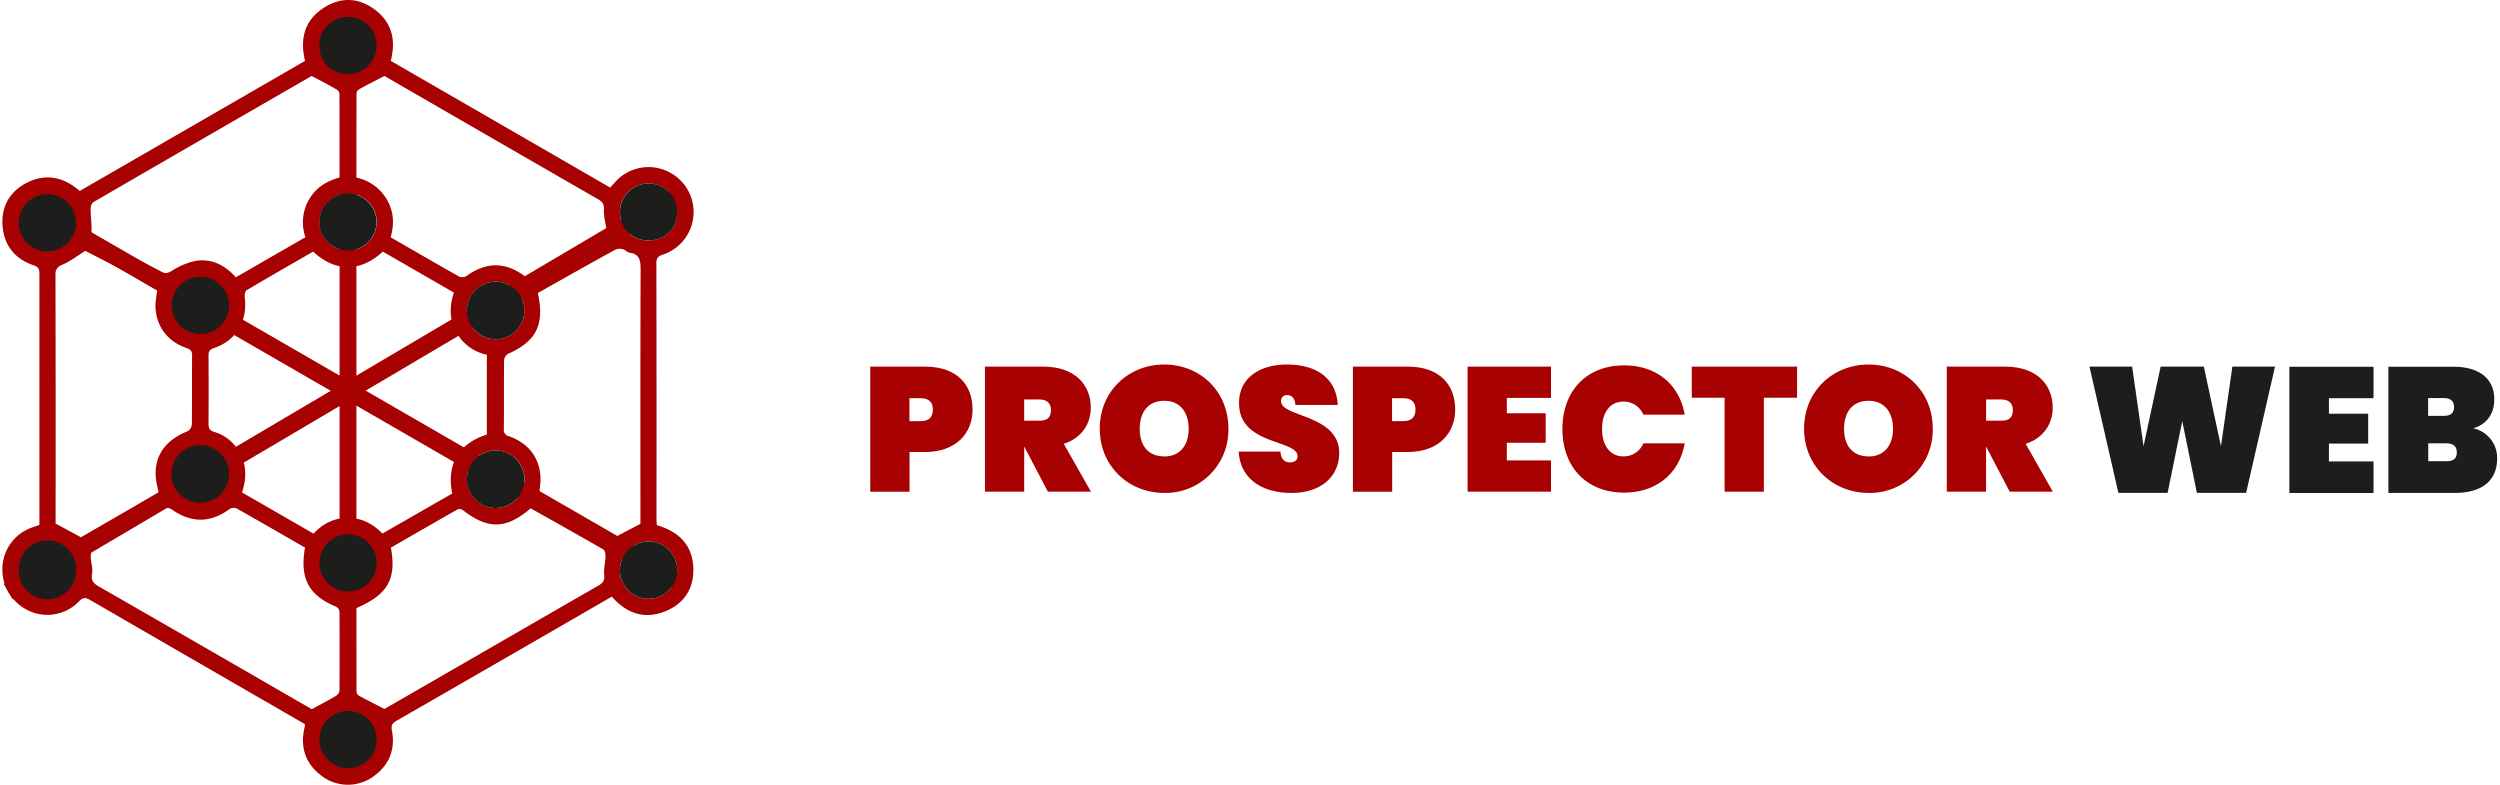 <?xml version="1.0" encoding="UTF-8" standalone="no"?>
<svg
   xmlns:dc="http://purl.org/dc/elements/1.1/"
   xmlns:cc="http://creativecommons.org/ns#"
   xmlns:rdf="http://www.w3.org/1999/02/22-rdf-syntax-ns#"
   xmlns:svg="http://www.w3.org/2000/svg"
   xmlns="http://www.w3.org/2000/svg"
   xmlns:sodipodi="http://sodipodi.sourceforge.net/DTD/sodipodi-0.dtd"
   xmlns:inkscape="http://www.inkscape.org/namespaces/inkscape"
   id="Capa_1"
   data-name="Capa 1"
   viewBox="0 0 1059.73 332.644"
   version="1.1"
   sodipodi:docname="Prospector Web-menu.svg"
   width="1059.73"
   height="332.644"
   inkscape:version="0.92.5 (2060ec1f9f, 2020-04-08)">
  <sodipodi:namedview
     pagecolor="#ffffff"
     bordercolor="#666666"
     borderopacity="1"
     objecttolerance="10"
     gridtolerance="10"
     guidetolerance="10"
     inkscape:pageopacity="0"
     inkscape:pageshadow="2"
     inkscape:window-width="1366"
     inkscape:window-height="719"
     id="namedview69"
     showgrid="false"
     fit-margin-top="0"
     fit-margin-left="1"
     fit-margin-right="1"
     fit-margin-bottom="0"
     inkscape:zoom="0.21851852"
     inkscape:cx="146.88995"
     inkscape:cy="95.451795"
     inkscape:window-x="0"
     inkscape:window-y="25"
     inkscape:window-maximized="1"
     inkscape:current-layer="Capa_1" />
  <defs
     id="defs4">
    <style
       id="style2">.cls-1{fill:#a70101;}.cls-2{fill:#1d1d1b;}</style>
  </defs>
  <rect
     class="cls-1"
     x="143.95"
     y="1.833"
     width="7.13"
     height="317.55"
     id="rect6"
     style="fill:#a70101" />
  <line
     class="cls-1"
     x1="289.23"
     y1="82.013"
     x2="3.45"
     y2="250.743"
     id="line8"
     style="fill:#a70101" />
  <rect
     class="cls-1"
     x="-124.509"
     y="213.922"
     width="331.87"
     height="7.47"
     transform="rotate(-30.56)"
     id="rect10"
     style="fill:#a70101" />
  <line
     class="cls-1"
     x1="10.76"
     y1="86.603"
     x2="289.23"
     y2="247.463"
     id="line12"
     style="fill:#a70101" />
  <rect
     class="cls-1"
     x="-73.338"
     y="52.619"
     width="7.47"
     height="321.59"
     transform="rotate(-59.99)"
     id="rect14"
     style="fill:#a70101" />
  <circle
     class="cls-2"
     cx="20.1"
     cy="93.003"
     r="15.34"
     id="circle16"
     style="fill:#1d1d1b" />
  <circle
     class="cls-2"
     cx="84.89"
     cy="129.453"
     r="15.34"
     id="circle18"
     style="fill:#1d1d1b" />
  <circle
     class="cls-2"
     cx="84.89"
     cy="201.163"
     r="15.34"
     id="circle20"
     style="fill:#1d1d1b" />
  <circle
     class="cls-2"
     cx="20.1"
     cy="241.523"
     r="15.34"
     id="circle22"
     style="fill:#1d1d1b" />
  <circle
     class="cls-2"
     cx="148.53"
     cy="238.633"
     r="15.34"
     id="circle24"
     style="fill:#1d1d1b" />
  <circle
     class="cls-2"
     cx="147.38"
     cy="19.323"
     r="15.34"
     id="circle26"
     style="fill:#1d1d1b" />
  <circle
     class="cls-2"
     cx="146.34"
     cy="313.443"
     r="15.34"
     id="circle28"
     style="fill:#1d1d1b" />
  <path
     class="cls-1"
     d="m 33.83,80.933 95.48,-55.12 c -2.38,-9.8 0,-17.91 8.9,-23.09 6.81,-4 13.9,-3.55 20.29,1.07 7.48,5.39 9.5,12.9 7.14,22 l 93,53.71 2.18,-2.38 a 18.88,18.88 0 0 1 21.2,-4.9 19,19 0 0 1 -1,35.69 c -2,0.66 -2.8,1.4 -2.79,3.6 q 0.11,54.36 0.05,108.72 c 0,0.76 0.09,1.52 0.14,2.38 9.37,2.74 15.31,8.52 15.49,18.63 0.14,8 -3.63,14.14 -10.94,17.46 -9.09,4.13 -17,1.72 -23.63,-5.79 l -24.37,14.08 q -33.41,19.29 -66.85,38.52 c -1.81,1 -2.4,2 -2,4.1 1.6,8.34 -1.28,15 -8.23,19.8 a 18.39,18.39 0 0 1 -21.18,-0.25 c -6.82,-4.93 -9.49,-11.67 -7.78,-20 0.11,-0.54 0.25,-1.07 0.36,-1.61 0,-0.1 0,-0.21 -0.19,-0.68 -7.2,-4.16 -14.63,-8.46 -22.08,-12.75 q -34.41,-19.87 -68.8,-39.78 c -1.94,-1.12 -3,-1.2 -4.7,0.54 a 18.57,18.57 0 0 1 -21.05,4.12 19.27,19.27 0 0 1 -11.46,-18.24 18.73,18.73 0 0 1 12.79,-17.24 l 2.9,-1 v -3.08 q 0,-51.54 0,-103.09 c 0,-1.87 -0.08,-3.1 -2.41,-3.88 -7.87,-2.62 -12.5,-8.3 -13.19,-16.56 -0.67,-8 2.72,-14.33 9.76,-18.17 7.39,-4 14.67,-3.2 21.4,1.94 0.46,0.32 0.88,0.68 1.57,1.25 z M 132.74,106.653 c -9.38,5.41 -18.85,10.82 -28.22,16.39 -0.64,0.38 -0.89,2 -0.77,3 1.28,10 -3.63,18.35 -13.07,21.5 -1.87,0.63 -2.31,1.46 -2.29,3.24 q 0.11,14.42 0,28.82 c 0,1.92 0.42,2.91 2.46,3.5 a 17.89,17.89 0 0 1 10.58,8.51 c 3.15,5.4 3.15,11.1 1.16,17.13 l 30.3,17.45 c 4.11,-4.34 8.87,-6.67 14.58,-6.69 5.71,-0.02 10.61,2.51 14.63,6.67 l 29.61,-16.98 c -2.19,-10.33 1,-20.62 14.67,-25 v -33.8 a 19.44,19.44 0 0 1 -13.18,-9.92 c -2.83,-5.29 -2.61,-10.78 -0.82,-16.46 q -15.19,-8.76 -30.1,-17.35 c -9.54,8.86 -20.31,8.62 -29.54,-0.01 z m 124.85,-7.07 c -0.63,-3.82 -1.72,-7.27 -1.59,-10.67 0.09,-2.51 -0.75,-3.47 -2.62,-4.54 q -29.57,-17 -59.08,-34.06 l -31.35,-18.12 c -3.93,2.05 -7.32,3.76 -10.64,5.61 a 2.7,2.7 0 0 0 -1.32,1.86 c -0.1,11.83 -0.1,23.63 -0.1,35.59 a 19.58,19.58 0 0 1 13.17,9.45 c 2.92,5 3.11,10.41 1.53,15.88 9.84,5.67 19.37,11.22 29,16.63 a 3.48,3.48 0 0 0 3.08,-0.18 c 8.62,-6.15 16.42,-6.11 25,0.17 a 3.17,3.17 0 0 0 2.78,0.37 c 10.92,-6.01 21.76,-12.15 32.14,-17.99 z m -128.29,132.55 c -9.78,-5.63 -19.41,-11.23 -29.13,-16.68 a 3.51,3.51 0 0 0 -3,0.42 c -8,5.89 -16.27,5.87 -24.47,0 a 3.52,3.52 0 0 0 -3.06,-0.34 q -15.15,8.52 -30.1,17.37 c -0.74,0.44 -1.11,2.06 -1.08,3.12 0.05,2.39 1,4.88 0.57,7.16 -0.53,2.88 0.56,4.09 2.81,5.39 q 41.78,24 83.47,48.1 l 6.87,3.94 c 3.82,-2.08 7,-3.71 10.09,-5.56 a 3.7,3.7 0 0 0 1.79,-2.47 q 0.18,-16.58 0,-33.14 a 3.08,3.08 0 0 0 -1.59,-2.26 c -11.58,-4.8 -15.51,-11.99 -13.17,-25.05 z m 98.69,-107.94 c 2.95,13.45 -0.64,20.51 -12.77,25.86 a 3.57,3.57 0 0 0 -1.54,2.72 c -0.12,9.71 0,19.43 -0.11,29.15 a 2.72,2.72 0 0 0 2.19,3 c 10,3.52 14.76,12 13,22.39 a 3.35,3.35 0 0 0 1.13,2.88 c 10.39,6 20.87,11.87 30.83,17.49 l 10.75,-5.64 v -3.7 c 0,-34.67 -0.05,-69.33 0.08,-104 0,-3.77 -0.28,-6.61 -4.72,-7.24 -0.91,-0.13 -1.68,-1.14 -2.6,-1.38 a 4.89,4.89 0 0 0 -3.18,0 c -10.99,6.01 -21.93,12.2 -33.06,18.47 z m -160.9,84.62 a 4.43,4.43 0 0 0 0,-0.95 c -3.37,-11.82 1,-20.51 12.5,-25.09 a 3.76,3.76 0 0 0 1.73,-2.88 c 0.13,-9.72 0,-19.44 0.12,-29.16 0,-1.85 -0.57,-2.6 -2.38,-3.21 -8.53,-2.89 -13.48,-10.09 -13.13,-18.93 a 60.82,60.82 0 0 1 0.92,-6.52 l -30.7,-15.73 c -3.61,2.24 -6.4,4.48 -9.58,5.8 -2.34,1 -3.07,1.95 -3.06,4.45 q 0.13,51.36 0.06,102.72 v 2.63 l 10.74,5.8 z m 95.86,91.71 4.74,-2.72 q 43,-24.81 86,-49.6 c 2,-1.15 2.68,-2.24 2.42,-4.64 -0.26,-2.4 0.5,-5.21 0.57,-7.82 0,-1 -0.33,-2.48 -1,-2.87 -10.21,-5.89 -20.51,-11.64 -30.73,-17.39 -10.41,8.9 -18.08,9.05 -28.76,0.75 a 2.51,2.51 0 0 0 -2.22,-0.31 c -9.49,5.37 -18.92,10.83 -28.27,16.22 2.43,13.44 -1.35,19.95 -14.78,25.67 0,11.72 0,23.52 0.05,35.33 a 2.74,2.74 0 0 0 1.33,1.84 c 3.35,1.83 6.76,3.53 10.65,5.54 z m -30.83,-268.33 c -30.5,17.6 -61.56,35.5 -92.55,53.5 -0.75,0.44 -1.16,2 -1.16,3.09 0,2.94 0.51,5.89 0.38,8.81 a 2.92,2.92 0 0 0 1.87,3.29 q 14,7.08 27.94,14.37 c 1.78,0.93 2.77,0.41 4.36,-0.53 a 30.77,30.77 0 0 1 9.56,-4.06 c 6.95,-1.29 12.7,1.62 17.46,6.88 l 29.49,-17 a 19.12,19.12 0 0 1 1.55,-16 c 2.91,-5.05 7.5,-7.87 13.08,-9.34 0,-12 0,-23.65 -0.07,-35.35 a 3,3 0 0 0 -1.51,-2 c -3.21,-1.91 -6.51,-3.58 -10.4,-5.66 z M 84.73,117.293 a 12.16,12.16 0 1 0 12.37,12 12.22,12.22 0 0 0 -12.37,-12 z m 12.37,83.9 a 12.21,12.21 0 1 0 -24.41,0.12 12.21,12.21 0 0 0 24.41,-0.12 z m 100.79,-69.54 a 12.2,12.2 0 1 0 12.22,-12.25 12.27,12.27 0 0 0 -12.22,12.25 z m 12.18,59.29 a 12.2,12.2 0 1 0 0.15,24.4 12.2,12.2 0 0 0 -0.15,-24.4 z m 52.7,-100.95 c 0,6.95 5.17,12 12.23,11.93 7.06,-0.07 12.12,-5.13 12,-12.13 a 12.13,12.13 0 1 0 -24.26,0.2 z m -230.57,4.45 a 12.13,12.13 0 1 0 -24.26,0 12.13,12.13 0 1 0 24.26,0 z M 159.61,313.303 a 12.11,12.11 0 1 0 -12.05,12.28 11.89,11.89 0 0 0 12.05,-12.28 z m 103.18,-72.11 a 12.14,12.14 0 1 0 24.27,0.43 12.14,12.14 0 0 0 -24.27,-0.43 z m -230.56,0.49 a 12.13,12.13 0 1 0 -24.25,-0.22 12.13,12.13 0 1 0 24.25,0.22 z M 147.42,7.193 a 12.14,12.14 0 1 0 12.19,12.1 12,12 0 0 0 -12.19,-12.1 z m 0,74.82 a 12.1,12.1 0 1 0 12.24,12.05 12,12 0 0 0 -12.28,-12.05 z m 12.23,156.71 a 12.11,12.11 0 1 0 -12.28,12 12,12 0 0 0 12.24,-12 z"
     id="path30"
     inkscape:connector-curvature="0"
     style="fill:#a70101" />
  <path
     class="cls-2"
     d="m 197.89,131.653 a 12.2,12.2 0 1 1 12.3,12.16 12.3,12.3 0 0 1 -12.3,-12.16 z"
     id="path32"
     inkscape:connector-curvature="0"
     style="fill:#1d1d1b" />
  <path
     class="cls-2"
     d="m 210.1,190.943 a 12.2,12.2 0 1 1 -12.21,12.25 12.34,12.34 0 0 1 12.21,-12.25 z"
     id="path34"
     inkscape:connector-curvature="0"
     style="fill:#1d1d1b" />
  <path
     class="cls-2"
     d="m 262.8,89.993 a 12.13,12.13 0 1 1 24.26,-0.2 c 0.09,7 -5,12.09 -12,12.13 -7,0.04 -12.24,-4.98 -12.26,-11.93 z"
     id="path36"
     inkscape:connector-curvature="0"
     style="fill:#1d1d1b" />
  <path
     class="cls-2"
     d="m 262.79,241.193 a 12.14,12.14 0 0 1 24.27,0.43 12.14,12.14 0 1 1 -24.27,-0.43 z"
     id="path38"
     inkscape:connector-curvature="0"
     style="fill:#1d1d1b" />
  <path
     class="cls-2"
     d="m 147.38,82.013 a 12.1,12.1 0 1 1 -12,12.31 12,12 0 0 1 12,-12.31 z"
     id="path40"
     inkscape:connector-curvature="0"
     style="fill:#1d1d1b" />
  <g
     id="g3755"
     transform="matrix(1.189,0,0,1.189,368.897,-275.906)">
    <path
       style="fill:#a70101"
       inkscape:connector-curvature="0"
       id="path42"
       d="M 19.55,393.193 H 14 v 14.17 H 0 v -44.61 h 19.53 c 11.21,0 16.94,6.3 16.94,15.31 0.02,8.25 -5.71,15.13 -16.92,15.13 z m -1.58,-11 c 3.15,0 4.35,-1.64 4.35,-4.09 0,-2.45 -1.2,-4.1 -4.35,-4.1 h -4 v 8.19 z"
       class="cls-1" />
    <path
       style="fill:#a70101"
       inkscape:connector-curvature="0"
       id="path44"
       d="m 61.68,362.753 c 11.21,0 16.94,6.43 16.94,14.61 0,5.86 -3.27,10.84 -9.63,12.92 l 9.69,17.06 H 63.32 l -8.38,-16 h -0.06 v 16 h -14 v -44.59 z m -1.26,11.72 h -5.54 v 7.55 h 5.54 c 2.65,0 4,-1.13 4,-3.77 0.03,-2.27 -1.35,-3.78 -4,-3.78 z"
       class="cls-1" />
    <path
       style="fill:#a70101"
       inkscape:connector-curvature="0"
       id="path46"
       d="m 104.82,407.783 c -12.66,0 -23,-9.51 -23,-22.92 0,-13.41 10.33,-22.86 23,-22.86 12.67,0 22.86,9.44 22.86,22.86 a 22.44,22.44 0 0 1 -22.86,22.92 z m 0,-13 c 5.61,0 8.69,-4 8.69,-9.89 0,-5.89 -3.08,-9.95 -8.69,-9.95 -5.61,0 -8.75,3.9 -8.75,9.95 0,6.05 3.02,9.86 8.75,9.86 z"
       class="cls-1" />
    <path
       style="fill:#a70101"
       inkscape:connector-curvature="0"
       id="path48"
       d="m 150.17,407.783 c -10.2,0 -18.2,-4.72 -18.83,-14.73 h 14.89 c 0.25,3.27 2,3.84 3.4,3.84 1.4,0 2.71,-0.63 2.71,-2.21 -0.06,-6 -21.1,-3.84 -20.85,-19.08 0,-8.94 7.56,-13.6 17.07,-13.6 10.77,0 17.7,5.16 18.08,14.42 h -15.09 c -0.12,-2.71 -1.57,-3.53 -3.08,-3.53 a 2,2 0 0 0 -2,2.27 c 0,5.6 20.72,4.66 20.72,18.39 -0.02,8.19 -6.25,14.23 -17.02,14.23 z"
       class="cls-1" />
    <path
       style="fill:#a70101"
       inkscape:connector-curvature="0"
       id="path50"
       d="m 191.61,393.193 h -5.54 v 14.17 h -14 v -44.61 h 19.52 c 11.21,0 16.94,6.3 16.94,15.31 0.02,8.25 -5.71,15.13 -16.92,15.13 z m -1.58,-11 c 3.15,0 4.35,-1.64 4.35,-4.09 0,-2.45 -1.2,-4.1 -4.35,-4.1 h -4 v 8.19 z"
       class="cls-1" />
    <path
       style="fill:#a70101"
       inkscape:connector-curvature="0"
       id="path52"
       d="m 242.69,373.903 h -15.75 v 5.48 h 13.86 v 10.52 h -13.86 v 6.29 h 15.75 v 11.14 h -29.73 v -44.58 h 29.73 z"
       class="cls-1" />
    <path
       style="fill:#a70101"
       inkscape:connector-curvature="0"
       id="path54"
       d="m 268.76,362.313 c 11.78,0 19.78,7 21.6,17.57 h -14.74 a 7.58,7.58 0 0 0 -7.11,-4.66 c -4.73,0 -7.62,3.84 -7.62,9.76 0,5.92 2.89,9.77 7.62,9.77 a 7.58,7.58 0 0 0 7.11,-4.66 h 14.74 c -1.82,10.51 -9.82,17.57 -21.6,17.57 -13.67,0 -22,-9.39 -22,-22.68 0,-13.29 8.33,-22.67 22,-22.67 z"
       class="cls-1" />
    <path
       style="fill:#a70101"
       inkscape:connector-curvature="0"
       id="path56"
       d="m 292.88,362.753 h 37.54 v 11.09 h -11.84 v 33.5 h -14 v -33.5 h -11.7 z"
       class="cls-1" />
    <path
       style="fill:#a70101"
       inkscape:connector-curvature="0"
       id="path58"
       d="m 355.92,407.783 c -12.65,0 -23,-9.51 -23,-22.92 0,-13.41 10.33,-22.86 23,-22.86 12.67,0 22.87,9.44 22.87,22.86 a 22.45,22.45 0 0 1 -22.87,22.92 z m 0,-13 c 5.61,0 8.7,-4 8.7,-9.89 0,-5.89 -3.09,-9.95 -8.7,-9.95 -5.61,0 -8.75,3.9 -8.75,9.95 0,6.05 3.06,9.86 8.75,9.86 z"
       class="cls-1" />
    <path
       style="fill:#a70101"
       inkscape:connector-curvature="0"
       id="path60"
       d="m 404.61,362.753 c 11.21,0 16.94,6.43 16.94,14.61 0,5.86 -3.27,10.84 -9.64,12.92 l 9.7,17.06 h -15.38 l -8.38,-16 h -0.06 v 16 h -14 v -44.59 z m -1.26,11.72 h -5.54 v 7.55 h 5.54 c 2.64,0 4,-1.13 4,-3.77 0.03,-2.27 -1.36,-3.78 -4,-3.78 z"
       class="cls-1" />
    <path
       style="fill:#1d1d1b"
       inkscape:connector-curvature="0"
       id="path62"
       d="m 434.66,362.753 h 15.21 l 4.07,28.37 6.1,-28.37 h 15.39 l 6.11,28.37 4.07,-28.37 h 15.2 l -10.3,45 h -17.56 l -5.21,-25.56 -5.22,25.57 h -17.55 z"
       class="cls-2" />
    <path
       style="fill:#1d1d1b"
       inkscape:connector-curvature="0"
       id="path64"
       d="m 535.93,374.013 h -15.9 v 5.53 h 14 v 10.65 h -14 v 6.36 h 15.9 v 11.25 h -30 v -45 h 30 z"
       class="cls-2" />
    <path
       style="fill:#1d1d1b"
       inkscape:connector-curvature="0"
       id="path66"
       d="m 564.87,407.783 h -23.64 v -45 h 23 c 9,0 14.75,3.88 14.75,11.71 0,5.4 -3.11,9.09 -7.57,10.24 a 10.75,10.75 0 0 1 8.59,10.75 c 0.01,7.85 -5.33,12.3 -15.13,12.3 z m -4,-33.83 h -5.47 v 6.36 h 5.47 c 2.55,0 3.76,-1 3.76,-3.12 0,-2.12 -1.22,-3.24 -3.77,-3.24 z m 1,16.15 h -6.43 v 6.36 h 6.43 c 2.54,0 3.75,-0.89 3.75,-3.11 0,-2.22 -1.26,-3.25 -3.8,-3.25 z"
       class="cls-2" />
  </g>
</svg>
